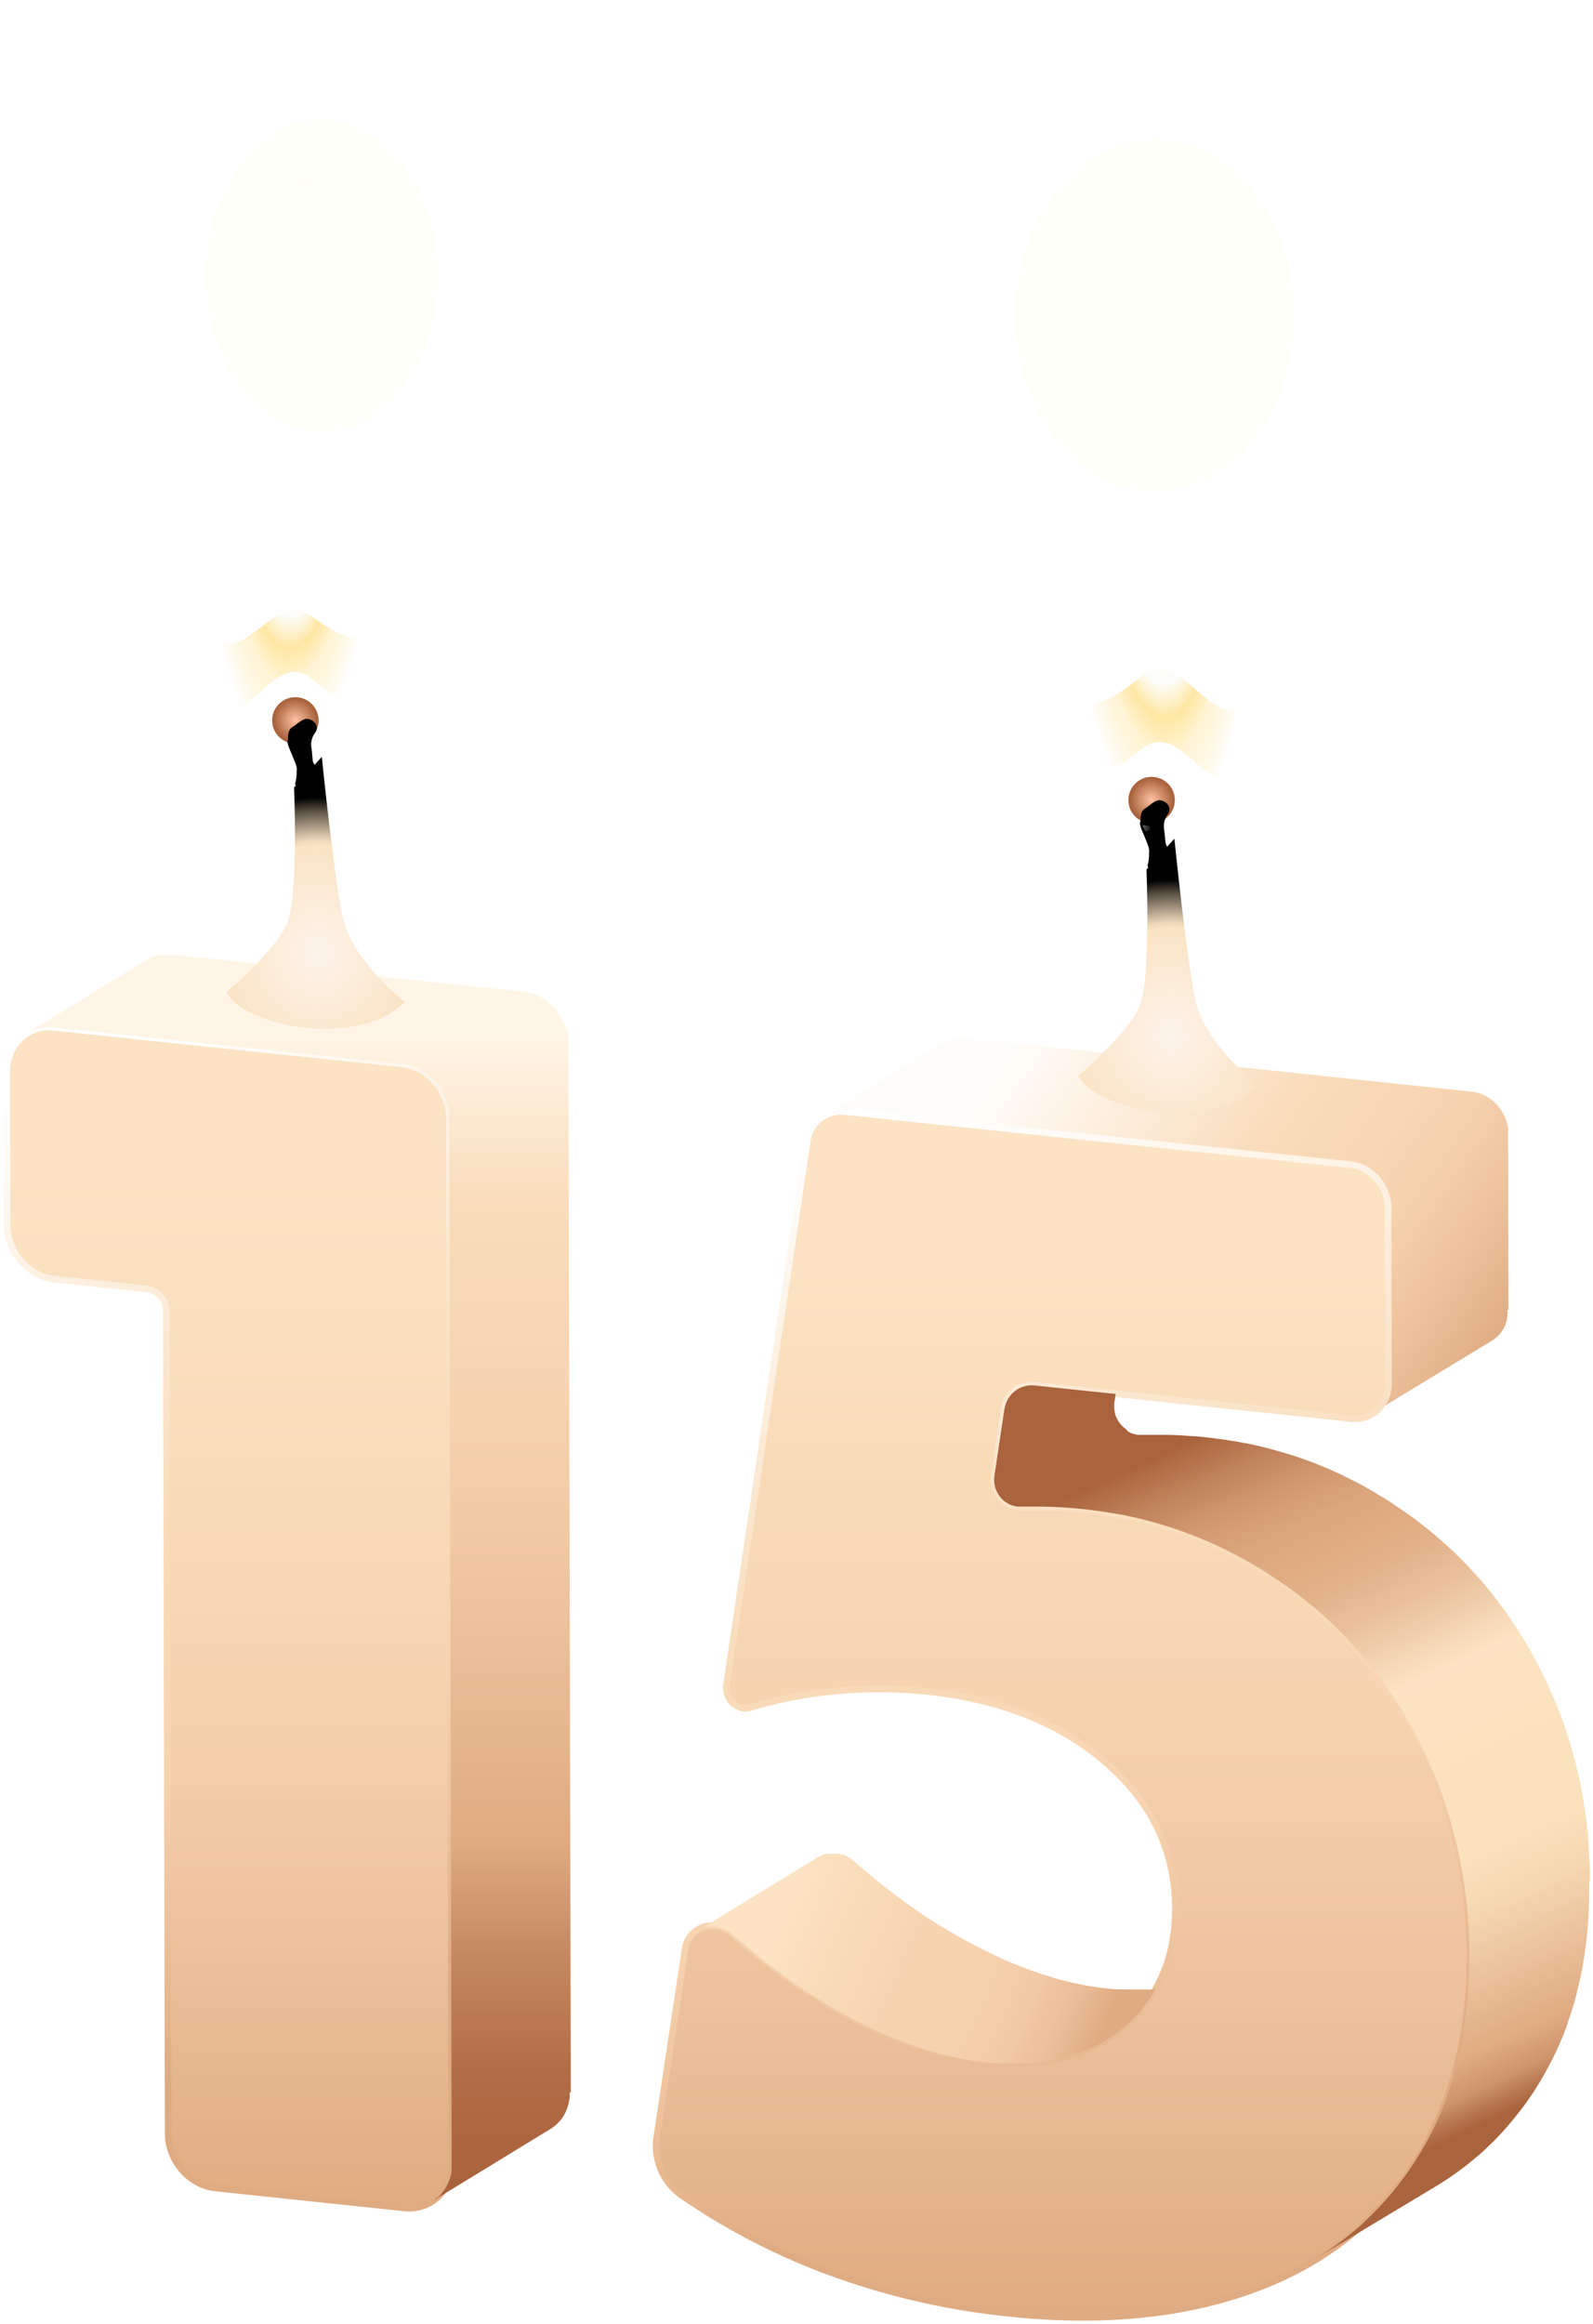 <svg width="240" height="350" xmlns="http://www.w3.org/2000/svg">
    <defs>
        <linearGradient x1="42.896%" y1="0%" x2="54.85%" y2="86.34%" id="k">
            <stop stop-color="#FFF" offset="0%"/>
            <stop stop-color="#F9DCBA" offset="46%"/>
            <stop stop-color="#F7D3B0" offset="70%"/>
            <stop stop-color="#EDC39D" offset="84%"/>
            <stop stop-color="#DFAB82" offset="100%"/>
        </linearGradient>
        <linearGradient x1="16.298%" y1="32.258%" x2="105.303%" y2="66.219%" id="a">
            <stop stop-color="#FFFDFA" offset="0%"/>
            <stop stop-color="#F9DCBA" offset="46%"/>
            <stop stop-color="#F7D3B0" offset="70%"/>
            <stop stop-color="#EDC39D" offset="84%"/>
            <stop stop-color="#DFAB82" offset="100%"/>
        </linearGradient>
        <linearGradient x1="49.996%" y1="100.003%" x2="49.996%" y2=".002%" id="d">
            <stop stop-color="#DFAB82" offset="0%"/>
            <stop stop-color="#EDC39D" offset="28%"/>
            <stop stop-color="#F7D3B0" offset="52%"/>
            <stop stop-color="#F9DCBA" offset="74%"/>
            <stop stop-color="#FBE3C3" offset="87%"/>
        </linearGradient>
        <linearGradient x1="27.222%" y1="0%" x2="44.81%" y2="88.722%" id="c">
            <stop stop-color="#FFF" offset="0%"/>
            <stop stop-color="#F9DCBA" offset="46%"/>
            <stop stop-color="#F7D3B0" offset="70%"/>
            <stop stop-color="#EDC39D" offset="84%"/>
            <stop stop-color="#DFAB82" offset="100%"/>
        </linearGradient>
        <linearGradient x1="37.658%" y1="-5.854%" x2="67.926%" y2="89.209%" id="e">
            <stop stop-color="#A9633D" offset="10%"/>
            <stop stop-color="#BF8159" offset="15%"/>
            <stop stop-color="#D19870" offset="20%"/>
            <stop stop-color="#DBA67D" offset="25%"/>
            <stop stop-color="#DFAB82" offset="29%"/>
            <stop stop-color="#E2B189" offset="33%"/>
            <stop stop-color="#EAC19C" offset="39%"/>
            <stop stop-color="#F7DCBB" offset="46%"/>
            <stop stop-color="#FBE3C3" offset="48%"/>
            <stop stop-color="#FAE2BC" offset="70%"/>
            <stop stop-color="#F5D8B2" offset="76%"/>
            <stop stop-color="#E9BF97" offset="85%"/>
            <stop stop-color="#DFAB82" offset="92%"/>
            <stop stop-color="#DBA57D" offset="93%"/>
            <stop stop-color="#CE956D" offset="96%"/>
            <stop stop-color="#BA7A53" offset="98%"/>
            <stop stop-color="#A9633D" offset="100%"/>
        </linearGradient>
        <linearGradient x1="4.868%" y1="41.922%" x2="93.294%" y2="59.966%" id="f">
            <stop stop-color="#FBE3C3" offset="13%"/>
            <stop stop-color="#F9DCBA" offset="26%"/>
            <stop stop-color="#F7D3B0" offset="48%"/>
            <stop stop-color="#F6D1AD" offset="67%"/>
            <stop stop-color="#F1C9A4" offset="80%"/>
            <stop stop-color="#E9BC96" offset="91%"/>
            <stop stop-color="#DFAB82" offset="100%"/>
        </linearGradient>
        <linearGradient x1="-5.922%" y1="39.979%" x2="99.851%" y2="62.824%" id="g">
            <stop offset="2%"/>
            <stop stop-color="#58595B" offset="23%"/>
            <stop offset="100%"/>
        </linearGradient>
        <linearGradient x1="-3188.747%" y1="-7227.322%" x2="-3065.217%" y2="-7227.322%" id="h">
            <stop offset="2%"/>
            <stop stop-color="#58595B" offset="23%"/>
            <stop offset="100%"/>
        </linearGradient>
        <linearGradient x1="-6116.168%" y1="-8663.279%" x2="-5977.513%" y2="-8663.279%" id="i">
            <stop offset="2%"/>
            <stop stop-color="#58595B" offset="23%"/>
            <stop offset="100%"/>
        </linearGradient>
        <linearGradient x1="-5986.117%" y1="-6542.574%" x2="-5847.097%" y2="-6542.574%" id="p">
            <stop offset="2%"/>
            <stop stop-color="#58595B" offset="23%"/>
            <stop offset="100%"/>
        </linearGradient>
        <linearGradient x1="50.004%" y1="99.999%" x2="50.004%" y2="12.998%" id="l">
            <stop stop-color="#DFAB82" offset="0%"/>
            <stop stop-color="#EDC39D" offset="28%"/>
            <stop stop-color="#F7D3B0" offset="52%"/>
            <stop stop-color="#F9DCBA" offset="74%"/>
            <stop stop-color="#FBE3C3" offset="100%"/>
        </linearGradient>
        <linearGradient x1="-3113.402%" y1="-5438.904%" x2="-2989.948%" y2="-5438.904%" id="o">
            <stop offset="2%"/>
            <stop stop-color="#58595B" offset="23%"/>
            <stop offset="100%"/>
        </linearGradient>
        <linearGradient x1="50%" y1="97.011%" x2="50%" y2="6.898%" id="m">
            <stop stop-color="#A9633D" offset="0%"/>
            <stop stop-color="#B16D47" offset="9%"/>
            <stop stop-color="#C58861" offset="19%"/>
            <stop stop-color="#DFAB82" offset="29%"/>
            <stop stop-color="#EDC39D" offset="50%"/>
            <stop stop-color="#F7D3B0" offset="68%"/>
            <stop stop-color="#F9DCBA" offset="85.063%"/>
            <stop stop-color="#FFF5E7" offset="100%"/>
        </linearGradient>
        <linearGradient x1="-4828.854%" y1="-11644.706%" x2="-4718.182%" y2="-11644.706%" id="n">
            <stop offset="2%"/>
            <stop stop-color="#58595B" offset="23%"/>
            <stop offset="100%"/>
        </linearGradient>
        <radialGradient cx="50%" cy="50%" fx="50%" fy="50%" r="47.118%"
                        gradientTransform="matrix(.454 .891 -.87 .443 .708 -.167)" id="b">
            <stop stop-color="#FFC2A3" offset="0%"/>
            <stop stop-color="#A9633D" offset="100%"/>
        </radialGradient>
        <radialGradient cx="51.428%" cy="67.05%" fx="51.428%" fy="67.05%" r="86.009%"
                        gradientTransform="matrix(1 0 0 .656 0 .23)" id="j">
            <stop stop-color="#FCF3EB" offset="0%"/>
            <stop stop-color="#FBE5C8" offset="58%"/>
            <stop stop-color="#FBE3C3" offset="65%"/>
            <stop stop-color="#EFD9BA" offset="68%"/>
            <stop stop-color="#D1BDA2" offset="72%"/>
            <stop stop-color="#9F8F7B" offset="78%"/>
            <stop stop-color="#595145" offset="86%"/>
            <stop stop-color="#020202" offset="94%"/>
            <stop offset="100%"/>
        </radialGradient>
        <radialGradient cx="51.428%" cy="67.106%" fx="51.428%" fy="67.106%" r="86.03%"
                        gradientTransform="matrix(1 0 0 .656 0 .23)" id="q">
            <stop stop-color="#FCF3EB" offset="0%"/>
            <stop stop-color="#FBE5C8" offset="58%"/>
            <stop stop-color="#FBE3C3" offset="65%"/>
            <stop stop-color="#EFD9BA" offset="68%"/>
            <stop stop-color="#D1BDA2" offset="72%"/>
            <stop stop-color="#9F8F7B" offset="78%"/>
            <stop stop-color="#595145" offset="86%"/>
            <stop stop-color="#020202" offset="94%"/>
            <stop offset="100%"/>
        </radialGradient>
        <radialGradient cx="50%" cy="45.052%" fx="50%" fy="45.052%" r="195.554%"
                        gradientTransform="matrix(-.035 .312 -.267 -.003 .638 .296)" id="r">
            <stop stop-color="#FEF9D3" offset="0%"/>
            <stop stop-color="#FDFDFA" offset="58.825%"/>
            <stop stop-color="#FFE7A4" offset="67.982%"/>
            <stop stop-color="#FFE498" stop-opacity=".425" offset="78.086%"/>
            <stop stop-color="#FFDD7F" stop-opacity="0" offset="100%"/>
        </radialGradient>
        <radialGradient cx="50%" cy="45.052%" fx="50%" fy="45.052%" r="194.65%"
                        gradientTransform="matrix(-.035 .314 -.267 -.003 .638 .295)" id="u">
            <stop stop-color="#FEF9D3" offset="0%"/>
            <stop stop-color="#FDFDFA" offset="58.825%"/>
            <stop stop-color="#FFE7A4" offset="67.982%"/>
            <stop stop-color="#FFE498" stop-opacity=".425" offset="78.086%"/>
            <stop stop-color="#FFDD7F" stop-opacity="0" offset="100%"/>
        </radialGradient>
        <filter x="-72%" y="-25.7%" width="244%" height="151.4%" filterUnits="objectBoundingBox" id="s">
            <feGaussianBlur stdDeviation="6" in="SourceGraphic"/>
        </filter>
        <filter x="-68.6%" y="-51.1%" width="237.1%" height="202.1%" filterUnits="objectBoundingBox" id="t">
            <feGaussianBlur stdDeviation="8" in="SourceGraphic"/>
        </filter>
        <filter x="-66.7%" y="-20.9%" width="233.3%" height="141.9%" filterUnits="objectBoundingBox" id="v">
            <feGaussianBlur stdDeviation="6" in="SourceGraphic"/>
        </filter>
        <filter x="-57.1%" y="-45.3%" width="214.3%" height="190.6%" filterUnits="objectBoundingBox" id="w">
            <feGaussianBlur stdDeviation="8" in="SourceGraphic"/>
        </filter>
    </defs>
    <g transform="translate(1 18)" fill="none" fill-rule="evenodd">
        <path d="M226.266 179.284l-.06-26.448v-.48a.408.408 0 000-.084v-.282c0-.06-.03-.204-.048-.306-.018-.102 0-.042 0-.06a4.764 4.764 0 00-.102-.42v-.072l-.06-.18c0-.072-.042-.15-.066-.222-.024-.072 0-.066-.042-.102-.042-.036-.084-.21-.132-.318-.048-.108-.042-.114-.066-.168l-.036-.072c-.066-.138-.138-.264-.21-.396l-.09-.174c-.114-.18-.228-.36-.354-.534l-.048-.06a6.16 6.16 0 00-.354-.432l-.144-.156a7.073 7.073 0 00-.3-.3l-.066-.066-.12-.102-.282-.228-.096-.084-.144-.096-.168-.114-.09-.066-.276-.162-.072-.036-.342-.174-.096-.042-.096-.042-.132-.054-.318-.114h-.048a1.8 1.8 0 00-.24-.072l-.258-.066h-.054l-.318-.054-.228-.03-76.29-8.064h-1.242l-.186.03h-.21l-.246.054-.114.03h-.054a4.752 4.752 0 00-.492.168c-.08.03-.158.063-.234.102l-.132.06c-.12.06-.234.126-.354.198l-18.084 11.058a3.36 3.36 0 01.354-.198c.036 0 .078-.036.12-.06a4.752 4.752 0 01.738-.276l.174-.048c.078 0 .156-.042.24-.054l.21-.042h1.428l76.158 8.004c.19.018.378.048.564.09h.036c.168.036.336.084.498.132h.048c.162.054.318.114.474.18l.096.042c.156.066.306.144.456.222l.072.042.366.222.168.114.24.18.282.234.192.168c.102.096.198.198.294.3l.15.156c.12.138.24.282.348.432.02.017.035.037.048.06.127.172.245.35.354.534 0 .054.06.114.096.168.036.054.138.264.204.396l.108.24c.042.108.09.216.126.324.041.104.077.21.108.318 0 .066.042.126.06.186.05.168.09.338.12.51v.054c.03.162.054.324.072.492a.666.666 0 000 .102v.564l.066 26.442a6.684 6.684 0 01-.042.702v.072a5.83 5.83 0 01-.114.642v.048a5.088 5.088 0 01-.192.6.456.456 0 010 .066c-.072.18-.15.354-.24.528-.024.045-.05.09-.078.132a3.6 3.6 0 01-.222.36l-.126.186a4.29 4.29 0 01-.366.438l-.066.066a4.8 4.8 0 01-.36.336l-.12.102c-.156.12-.312.228-.474.33l5.064-3.096 12.996-7.896c.162-.103.318-.215.468-.336l.12-.096c.128-.108.25-.222.366-.342l.066-.066c.108-.114.216-.24.318-.372a.246.246 0 00.042-.066c.045-.058.087-.118.126-.18l.15-.216c.03-.048.054-.102.078-.15l.072-.132a3.276 3.276 0 00.228-.48v-.114c0-.024.06-.15.084-.228.024-.078.066-.216.096-.33v-.042a.174.174 0 010-.054c0-.072.036-.15.048-.228.024-.107.042-.215.054-.324a.462.462 0 000-.09.222.222 0 000-.066 1.62 1.62 0 000-.168v-.534h.15z"
              fill="url(#a)" fill-rule="nonzero"/>
        <circle fill="url(#b)" fill-rule="nonzero" cx="172.5" cy="102.5" r="3.5"/>
        <path d="M202.488 157.414c3.102.324 5.622 3.228 5.628 6.48l.066 26.442c0 3.252-2.502 5.628-5.604 5.304l-47.676-5.01a4.2 4.2 0 00-4.644 3.678l-1.458 9.894a4.242 4.242 0 003.6 4.758h2.946c2.275.003 4.548.125 6.81.366A63.174 63.174 0 01185.4 216.4a64.14 64.14 0 0118.48 14.604A67.326 67.326 0 01216 251.608a71.261 71.261 0 014.447 25.098c.023 9.368-1.605 17.638-4.885 24.81a46.746 46.746 0 01-13.902 17.76c-6 4.668-13.31 7.968-21.93 9.9-8.62 1.932-18.206 2.34-28.758 1.224a110.928 110.928 0 01-28.452-6.78 101.64 101.64 0 01-20.682-10.89 9.096 9.096 0 01-3.912-8.682l4.272-28.404a4.08 4.08 0 014.518-3.6 4.86 4.86 0 012.7 1.2 95.124 95.124 0 0016.422 11.772c7.62 4.252 14.872 6.742 21.756 7.47 8.8.92 15.748-.844 20.844-5.292 5.096-4.448 7.644-10.358 7.644-17.73 0-8.592-3.456-15.9-10.368-21.924-6.912-6.024-15.922-9.624-27.03-10.8a70.536 70.536 0 00-15.372.114 63.966 63.966 0 00-11.31 2.328 2.364 2.364 0 01-.954.09 3.084 3.084 0 01-2.598-3.468l12.15-81.84a5.172 5.172 0 015.724-4.554l76.164 8.004z"
              stroke="url(#c)" fill="url(#d)" fill-rule="nonzero"/>
        <path d="M238.518 263.974v-.12c0-.612-.024-1.212-.072-1.8 0-.204 0-.402-.03-.6a52.324 52.324 0 00-.09-1.368v-.618a98.933 98.933 0 00-.144-1.566c0-.114 0-.228-.03-.336-.072-.63-.15-1.254-.228-1.878v-.138l-.054-.348c-.072-.486-.144-.972-.222-1.452-.03-.198-.06-.396-.096-.6-.09-.516-.18-1.026-.282-1.536 0-.096 0-.192-.048-.288v-.072a70.747 70.747 0 00-.42-1.956c-.036-.162-.078-.33-.12-.492a42.63 42.63 0 00-.39-1.566l-.072-.312a1.2 1.2 0 01-.042-.138 122.55 122.55 0 00-.6-2.118c-.042-.15-.09-.294-.132-.444-.222-.696-.444-1.392-.684-2.082v-.066a44.786 44.786 0 00-.546-1.5c-.344-.904-.702-1.8-1.074-2.688-.12-.282-.246-.564-.372-.846-.186-.432-.372-.87-.564-1.296-.078-.174-.162-.336-.246-.504a53.412 53.412 0 00-.402-.84c-.282-.6-.6-1.152-.864-1.722l-.414-.798a64.842 64.842 0 00-1.116-1.992c-.072-.132-.15-.264-.228-.396a64.083 64.083 0 00-1.422-2.304l-.414-.6a64.568 64.568 0 00-1.116-1.626c-.174-.252-.354-.498-.534-.744-.372-.51-.75-1.014-1.14-1.512a59.77 59.77 0 00-2.214-2.718c-.6-.66-1.164-1.296-1.758-1.932-.138-.144-.276-.282-.408-.426a54.554 54.554 0 00-1.8-1.8l-.252-.24c-.33-.312-.66-.6-.996-.93-.156-.144-.324-.27-.48-.414-.402-.354-.81-.702-1.2-1.05l-1.074-.894-1.284-.996c-.24-.186-.468-.372-.708-.552-.24-.18-.318-.228-.48-.342-.282-.21-.57-.414-.858-.6-.474-.336-.96-.666-1.446-.99l-.882-.6-.486-.318c-.426-.27-.858-.522-1.29-.78l-.516-.318a84.66 84.66 0 00-2.172-1.23l-.354-.186c-.488-.26-.98-.512-1.476-.756-.156-.084-.318-.156-.48-.234-.336-.168-.672-.33-1.008-.486l-.204-.096-.354-.156-1.014-.456-.6-.246-1.044-.426-.372-.156-.168-.06-1.2-.444-.378-.138-1.566-.54h-.06l-.342-.108-1.2-.366-.6-.168a43.1 43.1 0 00-1.026-.288l-.264-.078-.36-.09-1.026-.258-.63-.144-1.08-.24-.414-.096h-.156c-.522-.108-1.05-.21-1.578-.306h-.12c-.57-.096-1.14-.192-1.716-.276h-.132l-.828-.114-.492-.066a39.956 39.956 0 00-1.482-.174 37.026 37.026 0 00-1.2-.114h-.246c-.444-.036-.882-.072-1.32-.096l-.6-.042c-.6-.03-1.236-.06-1.848-.078h-4.566c-.132 0-.258-.036-.39-.06h-.042a3.324 3.324 0 01-.348-.102h-.042l-.348-.138-.306-.156-.072-.048a2.856 2.856 0 01-.354-.396h-.03l-.126-.102-.198-.162-.09-.096c-.072-.066-.144-.132-.21-.204l-.102-.132-.168-.198-.102-.15-.132-.21a.858.858 0 01-.09-.162 2.34 2.34 0 01-.114-.21c-.03-.066-.06-.126-.084-.192-.024-.066-.054-.12-.078-.186l-.09-.27a.39.39 0 000-.078c0-.12-.054-.24-.078-.36v-.066c0-.12-.036-.246-.042-.366v-.462c0-.132 0-.27.036-.408l.186-1.236-12.15-1.278a4.2 4.2 0 00-2.694.6l-.252.174-.066.048-.09.072-.222.192-.108.108a3.185 3.185 0 00-.192.21l-.072.084c-.042.048-.078.102-.12.156l-.048.072-.108.156c-.03.054-.066.102-.096.15s-.054.096-.078.15a2.08 2.08 0 00-.108.21l-.054.12-.108.264-.03.084c-.042.12-.072.24-.108.366v.072c-.03.126-.06.252-.078.384l-1.386 9.252-.096.642c0 .138-.03.27-.036.408a2.82 2.82 0 000 .39v.036c0 .126 0 .246.042.372v.066c0 .12.048.24.084.36a.336.336 0 000 .072 1.8 1.8 0 00.09.27c0 .06.048.126.072.186.03.06.054.126.084.186.03.06.072.144.114.216v.048l.066.114c.042.072.09.138.132.204l.108.15c.047.071.102.138.162.198l.054.072.054.06c.06.072.132.138.198.204l.102.096c.061.057.125.111.192.162l.126.102h.036l.276.186.078.042c.097.06.197.114.3.162.115.054.234.102.354.144h.036c.116.038.234.07.354.096h.042c.126.03.252.048.384.066h3c1.134 0 2.286.036 3.456.102l.57.036 1.314.096.57.054.858.078c.66.072 1.308.15 1.962.24l.96.138c.6.084 1.146.174 1.716.276h.132c.528.096 1.044.192 1.566.3h.042c.54.108 1.074.228 1.608.348l.63.15 1.026.258.426.114 1.2.336.6.168 1.17.366.102.036c.63.204 1.254.408 1.872.636l.384.138c.924.336 1.842.696 2.754 1.08l.6.246a62.706 62.706 0 014.53 2.178c.856.456 1.698.928 2.526 1.416a67.66 67.66 0 013.63 2.304l.996.678.858.6 1.2.894a63.06 63.06 0 017.53 6.768c.414.438.822.894 1.2 1.344.174.198.36.384.534.6a67.205 67.205 0 013.354 4.23 63.087 63.087 0 011.59 2.286l.054.078c.564.852 1.11 1.72 1.638 2.604l.204.324c.072.132.144.264.222.396.198.348.39.708.6 1.056.318.6.636 1.146.936 1.734.174.336.342.678.51 1.02.336.666.66 1.344.972 2.028l.6 1.314c.504 1.158.99 2.334 1.446 3.534.188.496.368.994.54 1.494v.084c.24.69.468 1.38.684 2.076l.054.174c.246.792.474 1.584.69 2.4v.054c.4 1.452.742 2.92 1.026 4.404l.072.354c.096.51.192 1.02.276 1.53l.036.222c.232 1.38.432 2.78.6 4.2 0 .114 0 .228.03.336.054.522.102 1.044.15 1.566v.144c.054.6.09 1.2.126 1.836l.036.6c.03.6.054 1.242.066 1.866v1.764c0 .876 0 1.734-.042 2.586v.348c0 .366-.03.738-.048 1.104l-.036.732c0 .378-.054.75-.084 1.122l-.054.678c0 .348-.066.696-.102 1.044 0 .216-.042.438-.072.66-.042.408-.096.81-.15 1.2 0 .156-.042.318-.066.474-.066.504-.15 1.002-.228 1.5v.138c-.09.54-.192 1.074-.294 1.608 0 .162-.072.324-.102.492-.12.564-.246 1.128-.378 1.686a58.608 58.608 0 01-1.11 3.978.3.3 0 010 .078c-.198.6-.408 1.2-.6 1.8l-.102.27-.324.858c-.054.15-.114.294-.174.444a53.998 53.998 0 01-.822 1.914c-.084.186-.174.366-.258.552a46.758 46.758 0 01-2.4 4.47l-.054.096a47.166 47.166 0 01-2.808 4.134l-.126.162a40.063 40.063 0 01-1.548 1.92l-.264.306a45.201 45.201 0 01-3.15 3.282l-.6.6-.252.234c-.294.258-.6.522-.894.774l-.222.192c-.42.348-.846.696-1.284 1.038-.648.504-1.32.996-2.004 1.47l-.186.132c-.654.45-1.32.882-1.998 1.302l-.18.114 18.054-10.848a47.694 47.694 0 004.368-3c.384-.3.756-.6 1.128-.912l.378-.318c.24-.21.486-.414.72-.6.234-.186.288-.258.432-.39l.636-.6.444-.432.6-.57.444-.456.558-.6c.144-.162.288-.324.438-.48l.528-.6c.144-.162.282-.33.426-.498.144-.168.342-.396.504-.6l.42-.522c.162-.198.324-.402.48-.6l.15-.192.126-.168c.462-.6.912-1.23 1.344-1.866.054-.078.102-.156.156-.228.45-.672.888-1.35 1.308-2.046l.048-.078c.306-.516.6-1.038.894-1.56l.234-.432a50.59 50.59 0 001.512-3.024c.27-.6.528-1.2.78-1.8 0-.078.066-.15.096-.228.03-.078.078-.21.12-.318.114-.282.222-.57.33-.858l.198-.66c.108-.294.21-.6.306-.894.048-.144.102-.282.15-.432a1.8 1.8 0 00.06-.192c.096-.288.18-.6.27-.858.09-.258.132-.432.192-.654.06-.222.168-.6.252-.906l.144-.516v-.108c.084-.312.156-.6.228-.942.048-.204.102-.402.15-.6.078-.348.15-.708.228-1.062.03-.162.066-.318.102-.48v-.036c.102-.528.204-1.068.294-1.608l.036-.234c.076-.46.148-.928.216-1.404v-.054l.054-.462c.054-.39.108-.78.15-1.2l.072-.666c.036-.354.072-.702.102-1.056v-.198l.036-.486c.03-.378.054-.75.078-1.134 0-.24.03-.486.042-.726 0-.372.036-.744.048-1.116v-.678c0-.744.03-1.5.03-2.262.102-.546.096-1.104.078-1.662z"
              fill="url(#e)" fill-rule="nonzero"/>
        <path d="M104.634 272.38h.102c.108-.044.216-.08.324-.108h.036l.186-.048.138-.03h1.572l.192.042.204.042.306.096.09.036.126.048c.12.048.24.102.36.162l.144.072c.169.09.331.193.486.306l.072.054c.143.1.282.209.414.324.6.552 1.254 1.092 1.884 1.62l.6.498 1.296 1.062.702.558 1.2.942.714.546c.516.39 1.032.774 1.548 1.146l.234.168c.6.432 1.2.858 1.8 1.272l.48.324.72.474.756.492.432.276c.45.288.9.564 1.356.84l.654.402c.666.396 1.326.78 1.992 1.152.396.222.78.432 1.17.636.612.332 1.224.65 1.836.954l.372.186c.516.258 1.026.504 1.542.744l.456.21c.492.228.99.45 1.476.66l.15.066c.534.228 1.068.444 1.602.654l.534.204.942.354.6.21.906.312.6.198.768.24.246.072.384.114.774.222.6.168.678.168.66.162.672.15.654.138.6.114.69.126.6.102.6.09c.528.078 1.056.144 1.578.204l1.308.114h.66l.966.048h2.268c.342 0 .684 0 1.02-.036h.438c.324 0 .648-.042.966-.072l.33-.06c.4-.044.79-.092 1.17-.144l.432-.072c.306-.048.6-.096.918-.156l.234-.048.222-.048.744-.168.156-.036.366-.096.684-.192.642-.198.6-.21.6-.234c.252-.096.504-.198.75-.306h.042l.36-.162c.24-.108.474-.222.702-.336l.384-.198.69-.384.342-.198a20.796 20.796 0 003-2.154 21.738 21.738 0 004.692-5.67h-.168l-.654.048h-3.636l-.6-.03-.672.012-.6-.048-1.068-.096a47.56 47.56 0 01-1.584-.198l-.6-.096-.6-.096-.69-.126-.6-.12-.66-.138-.672-.15-.66-.156-.678-.174-.6-.168-.768-.216-.6-.192-.768-.24c-.204-.06-.402-.126-.6-.198l-.912-.312-.6-.204c-.312-.12-.6-.234-.942-.36l-.54-.204a70.065 70.065 0 01-1.608-.66l-.138-.06c-.492-.21-.99-.432-1.482-.66l-.456-.216a60.61 60.61 0 01-1.548-.744l-.366-.18a57.437 57.437 0 01-1.836-.954c-.396-.21-.786-.426-1.2-.648a73.988 73.988 0 01-1.992-1.146l-.66-.408-1.458-.852-.426-.276c-.492-.316-.984-.64-1.476-.972l-.48-.324c-.6-.414-1.2-.834-1.8-1.266l-.234-.174a68.861 68.861 0 01-1.554-1.146l-.714-.54c-.408-.312-.81-.6-1.2-.948l-.702-.558-1.296-1.056-.6-.504a92.705 92.705 0 01-1.884-1.614 4.82 4.82 0 00-.336-.276l-.138-.096-.174-.12-.258-.15h-.03l-.27-.138h-.036l-.09-.036-.138-.06-.09-.036h-.162l-.21-.066h-.036l-.252-.054h-1.722l-.198.042h-.132a3.678 3.678 0 00-.948.42l-18.09 11.052a3.39 3.39 0 01.396-.324z"
              fill="url(#f)" fill-rule="nonzero"/>
        <path d="M172.116 110.422a6.696 6.696 0 01-.132 1.548c-.186.6-.09.528.444 1.29h3.6c-.306-.6-.774-1.086-.504-1.926.33-1.032-.63-1.644-.81-2.052-.18-.408-.132-.84-.306-2.238a3 3 0 01.6-2.502c.462-.786 0-1.656-.93-1.956-.93-.3-1.644.6-2.538 1.158-.894.558-.6 1.566-.756 2.034-.156.468.246 1.242.876 2.766.294.792.54 1.284.456 1.878z"
              fill="#000" fill-rule="nonzero"/>
        <path fill="url(#g)" fill-rule="nonzero" d="M170.97 106.216l1.182.186.342.588-.846.258z"/>
        <path d="M172.89 109.228a7.86 7.86 0 011.926.996c.24.358.384.77.42 1.2a12.66 12.66 0 00-1.254-.834 2.922 2.922 0 01-1.092-1.362z"
              fill="url(#h)" fill-rule="nonzero"/>
        <path d="M173.184 103.744s.93.39 1.11.738c.116.352.161.723.132 1.092a5.184 5.184 0 00-.702-.654 2.106 2.106 0 01-.54-1.176z"
              fill="url(#i)" fill-rule="nonzero"/>
        <path d="M171.726 112.966s.696 16.482-1.056 20.616-9.204 10.446-9.204 10.446c2.568 5.172 19.8 8.736 27.102 1.488 0 0-8.07-6.204-9.474-12.918-1.404-6.714-3.162-24.282-3.162-24.282l-4.206 4.65z"
              fill="url(#j)" fill-rule="nonzero"/>
        <path d="M123.51 310.444l8.556-8.556" fill="#E6E7E8" fill-rule="nonzero"/>
        <path d="M59.55 142.228c3.936.414 7.134 4.098 7.14 8.226l.36 157.35c0 4.128-3.168 7.14-7.11 6.726l-28.458-3c-3.936-.414-7.14-4.092-7.146-8.22l-.282-123.87a3.366 3.366 0 00-2.886-3.318L7.2 174.652c-3.936-.414-7.14-4.092-7.146-8.226L0 143.446c0-4.128 3.174-7.14 7.116-6.726l52.434 5.508z"
              stroke="url(#k)" fill="url(#l)" fill-rule="nonzero"/>
        <circle fill="url(#b)" fill-rule="nonzero" cx="43.5" cy="90.5" r="3.5"/>
        <path d="M85.002 297.094v-.264l-.36-157.35v-.612a.6.6 0 000-.102.984.984 0 000-.132v-.228c0-.078-.042-.258-.066-.39v-.102a7.52 7.52 0 00-.126-.528v-.09l-.072-.234c-.03-.096-.054-.186-.09-.282-.036-.096-.036-.084-.048-.126-.054-.138-.108-.27-.168-.408-.06-.138-.054-.144-.084-.21-.03-.066-.036-.06-.048-.09a13.596 13.596 0 00-.264-.51c-.042-.066-.078-.144-.12-.21a7.32 7.32 0 00-.444-.678.804.804 0 00-.066-.084 7.67 7.67 0 00-.444-.546l-.186-.198a7.486 7.486 0 00-.378-.378l-.078-.084-.156-.126a8.531 8.531 0 00-.36-.294l-.12-.102-.186-.126-.216-.15-.114-.078-.348-.204-.09-.048a3.626 3.626 0 00-.432-.216l-.12-.054-.126-.048-.162-.072a4.565 4.565 0 00-.402-.144h-.096l-.306-.09-.324-.078h-.048a4.322 4.322 0 00-.402-.072l-.288-.036-52.434-5.514h-1.722l-.222.03h-.264a2.724 2.724 0 00-.3.072l-.144.03h-.066a7.06 7.06 0 00-.6.204 3.066 3.066 0 00-.288.132l-.156.066a7.901 7.901 0 00-.432.246L3.102 137.59l.432-.24.156-.072.3-.132c.192-.078.39-.144.6-.204l.21-.06.3-.072.264-.042.228-.036.306-.03H6.6c.183 0 .365.012.546.036l52.434 5.508c.24.026.478.064.714.114h.048c.203.046.403.102.6.168h.06c.204.066.402.138.6.222l.126.054c.205.084.405.178.6.282l.09.054c.162.09.312.18.462.282l.216.144c.108.078.21.15.306.228.096.078.246.198.36.294l.24.216c.126.12.252.246.372.378l.192.198c.15.174.3.354.438.546l.066.078c.162.222.306.444.444.678l.12.216c.096.168.186.33.264.504.078.174.09.204.132.306.042.102.114.27.168.408.054.138.096.27.138.408l.072.234c.06.21.114.426.156.642v.078c.036.204.066.408.09.6a.9.9 0 010 .132c.024.237.036.476.036.714l.36 157.35v1.008c0 .06 0 .174-.036.258-.036.084 0 .12 0 .18l-.054.246c0 .06 0 .12-.042.18s-.042.156-.066.228l-.054.198c0 .06-.042.12-.06.18l-.09.246c0 .054-.048.102-.066.156l-.126.282-.078.144c-.054.114-.12.228-.186.342l-.066.114a7.623 7.623 0 01-.348.51l-.084.114-.27.318-.072.078a6.79 6.79 0 01-.36.36L64.8 313l-.312.258-.114.09c-.138.096-.276.198-.426.282L81.9 302.662c.15-.09.288-.186.426-.288l.114-.09c.108-.078.21-.162.312-.252l.09-.084c.126-.114.252-.228.366-.354l.072-.084.27-.318.048-.06.036-.048c.12-.168.24-.336.348-.516v-.03l.042-.084c.066-.108.126-.222.186-.342l.048-.078v-.066a2.4 2.4 0 00.126-.282l.054-.114v-.042c.036-.08.066-.162.09-.246.02-.047.039-.095.054-.144v-.036l.054-.192c0-.06.042-.126.054-.186a.15.15 0 000-.042c0-.06.03-.12.042-.18.012-.06 0-.126.042-.192s0-.036 0-.06 0-.114.03-.174a1.5 1.5 0 01.03-.174v-.414a.726.726 0 010-.114v-.186c0-.06.162-.06.168-.096z"
              fill="url(#m)" fill-rule="nonzero"/>
        <path d="M43.692 98.104a6.6 6.6 0 01-.132 1.536c-.18.57-.09.522.444 1.278h3.546c-.306-.6-.768-1.08-.498-1.914.324-1.026-.6-1.632-.804-2.034-.204-.402-.132-.834-.306-2.22a3 3 0 01.6-2.484c.456-.78 0-1.644-.924-1.938-.924-.294-1.632.6-2.526 1.146-.894.546-.6 1.554-.744 2.022-.144.468.246 1.2.87 2.742.312.762.582 1.272.474 1.866z"
              fill="#000" fill-rule="nonzero"/>
        <path fill="url(#n)" fill-rule="nonzero" d="M42.552 93.928l1.182.186.336.582-.846.252z"/>
        <path d="M44.46 96.916c.68.238 1.322.572 1.908.99.245.355.39.77.42 1.2a12.1 12.1 0 00-1.248-.822 2.904 2.904 0 01-1.08-1.368z"
              fill="url(#o)" fill-rule="nonzero"/>
        <path d="M44.754 91.474s.924.39 1.098.732c.116.35.161.719.132 1.086a4.84 4.84 0 00-.696-.654 2.1 2.1 0 01-.534-1.164z"
              fill="url(#p)" fill-rule="nonzero"/>
        <path d="M43.302 100.6s.696 16.362-1.044 20.46c-1.74 4.098-9.132 10.368-9.132 10.368 2.544 5.136 19.626 8.67 26.892 1.476 0 0-8.01-6.156-9.402-12.822-1.392-6.666-3.132-24.096-3.132-24.096l-4.182 4.614z"
              fill="url(#q)" fill-rule="nonzero"/>
        <g transform="translate(30)">
            <path d="M13.82 9.465c-3.124 2.32-4.91 20.942-6.521 26.058-1.612 5.115-4.85 36.901-4.85 41.676 0 4.775-1.943 13.48 2.256 11.518 4.198-1.962 7.106-8.147 11.545-4.271 4.44 3.876 10.75 6.378 10.75 0s-3.317-53.51-5.524-62.071-4.533-15.229-7.656-12.91z"
                  fill="url(#r)"/>
            <path d="M13.82 9.426c-3.124 2.028-4.91 18.32-6.521 22.794-1.612 4.475-4.85 32.28-4.85 36.457S.506 80.468 4.705 78.752c4.198-1.716 7.106-7.126 11.545-3.736 4.44 3.39 10.75 5.58 10.75 0 0-5.579-3.343-47.16-5.55-54.65-2.208-7.489-4.507-12.969-7.63-10.94z"
                  fill="#FFF" filter="url(#s)"/>
            <ellipse fill="#FFFCD6" opacity=".399" filter="url(#t)" cx="17.5" cy="23.5" rx="17.5" ry="23.5"/>
        </g>
        <g transform="matrix(-1 0 0 1 194 3)">
            <path d="M20.765 11.5c-3.373 2.493-5.302 22.513-7.043 28.012-1.74 5.5-5.237 39.669-5.237 44.802 0 5.133-2.098 14.49 2.436 12.382 4.534-2.11 7.675-8.758 12.47-4.591C28.184 96.27 35 98.96 35 92.105c0-6.857-3.582-57.524-5.966-66.727-2.384-9.203-4.896-16.37-8.269-13.878z"
                  fill="url(#u)"/>
            <path d="M20.765.523c-3.373 2.492-5.302 22.507-7.043 28.004-1.74 5.498-5.237 39.659-5.237 44.79 0 5.132-2.098 14.487 2.436 12.379 4.534-2.109 7.675-8.756 12.47-4.59C28.184 85.27 35 87.96 35 81.106c0-6.855-3.61-57.941-5.994-67.142-2.384-9.2-4.868-15.933-8.24-13.44z"
                  fill="#FFF" filter="url(#v)"/>
            <ellipse fill="#FFFCD6" opacity=".399" filter="url(#w)" cx="21" cy="26.5" rx="21" ry="26.5"/>
        </g>
    </g>
</svg>
